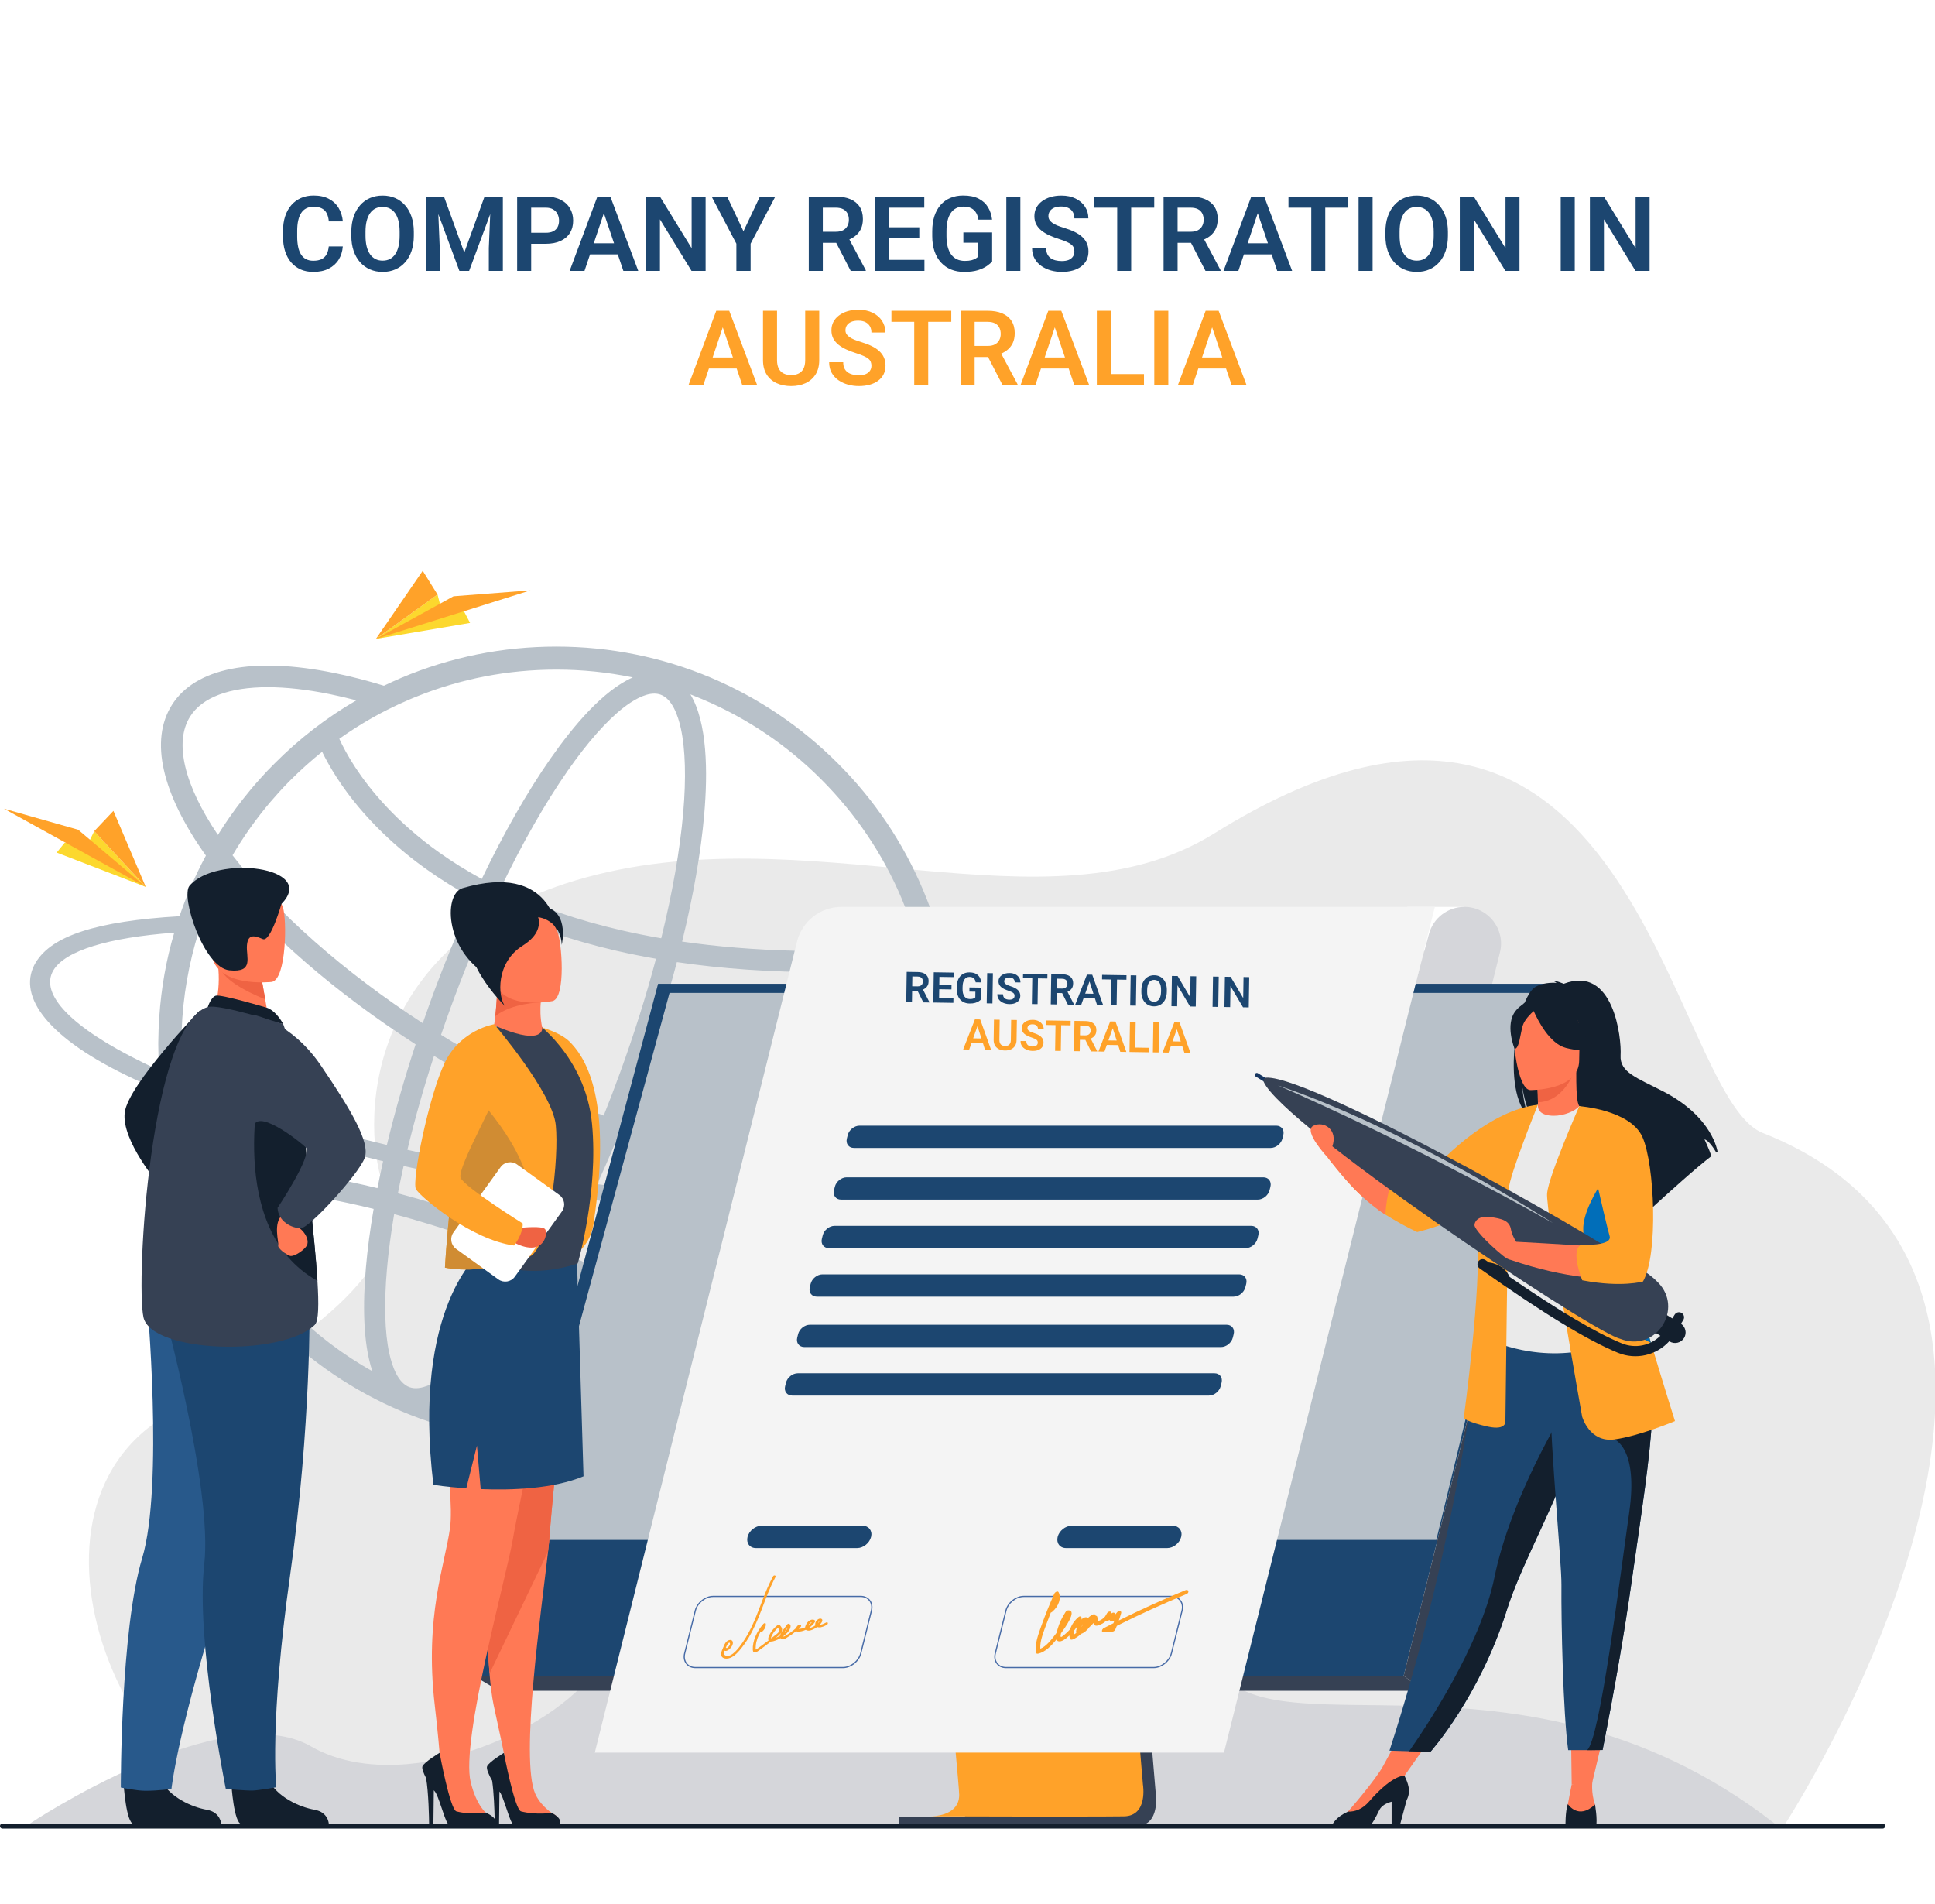 <svg width="1000" height="984" viewBox="0 0 1000 984" fill="none" xmlns="http://www.w3.org/2000/svg">
<rect x="0" y="0" width="1000" height="984" fill="#808080" stroke="none"/>
<g clip-path="url(#clip0_324_1063)">
<rect width="1000" height="984" fill="white"/>
<path d="M922.227 943.166C922.227 943.166 1105.24 662.312 910.942 585.496C862.003 566.147 844.928 295.268 627.543 430.707C541.089 484.571 416.61 419.39 297.4 455.015C187.921 487.738 185.402 582.118 199.245 616.097C214.37 653.222 154.054 697.606 92.284 728.095C-4.615 775.91 66.635 943.966 158.179 944.766C249.717 945.572 922.227 943.166 922.227 943.166Z" fill="#EAEAEA"/>
<path d="M515.23 581.265L499.305 580.902C504.422 587.532 505.572 593.64 502.386 598.81C499.199 604.085 491.577 608.415 480.2 611.707C488.814 588.788 493.151 564.62 493.151 539.816C493.151 512.045 487.723 485.1 476.968 459.781C466.629 435.295 451.801 413.262 432.908 394.415C414.008 375.515 392.027 360.687 367.542 350.302C342.17 339.599 315.231 334.172 287.506 334.172C259.735 334.172 232.79 339.599 207.418 350.302C204.39 351.604 201.363 352.966 198.441 354.374C198.434 354.381 198.421 354.381 198.414 354.387C189.569 351.69 180.956 349.476 172.646 347.79C130.688 339.275 100.914 345.159 88.816 364.363C77.307 382.621 83.574 410.115 106.414 442.17C106.414 442.177 106.407 442.183 106.407 442.183C103.327 447.875 100.557 453.719 97.998 459.774C96.068 464.316 94.343 468.858 92.776 473.505C49.859 476.063 26.887 483.613 18.538 497.297C8.827 513.222 22.088 534.587 64.535 555.371C70.379 558.24 76.646 561.063 83.224 563.879C85.418 583.143 90.376 601.884 97.998 619.845C108.337 644.331 123.165 666.364 142.058 685.258C160.958 704.105 182.939 718.932 207.425 729.318C232.796 740.02 259.735 745.448 287.513 745.448C315.238 745.448 342.176 740.02 367.548 729.318C392.034 718.926 414.014 704.105 432.914 685.258C451.292 666.88 465.855 645.475 476.141 621.775C497.077 617.445 510.861 610.656 516.341 601.672C520.135 595.465 519.666 588.577 515.23 581.265ZM466.1 614.94C452.158 617.445 434.779 618.906 414.464 619.118C382.951 619.501 346.758 617.016 308.621 611.985C311.827 604.997 314.974 597.818 318.047 590.474C329.881 594.434 341.37 597.567 352.324 599.795C364.871 602.34 376.327 603.603 386.547 603.603C410.511 603.603 427.672 596.688 436.154 583.229C437.548 581.014 438.685 578.661 439.565 576.175H427.348C427.143 576.545 426.932 576.915 426.707 577.272C420.407 587.268 406.333 592.431 386.574 592.431C377.12 592.431 366.365 591.254 354.538 588.848C344.232 586.759 333.424 583.824 322.278 580.122C325.22 572.764 328.076 565.261 330.839 557.652C338.283 537.126 344.655 516.772 349.812 497.23C373.313 500.694 398.532 502.433 425.332 502.433C442.017 502.433 459.317 501.759 477.193 500.41C479.843 513.275 481.185 526.443 481.185 539.81C481.192 565.862 476.128 591.135 466.1 614.94ZM211.629 716.89C205.686 714.734 202.672 706.207 201.191 699.437C198.844 688.735 198.421 673.696 199.968 655.959C200.748 646.988 202.004 637.449 203.69 627.467C228.037 633.959 252.152 642.308 275.634 652.363C270.345 661.479 264.997 669.941 259.649 677.602C249.462 692.205 239.5 703.477 230.833 710.186C225.346 714.43 217.565 719.045 211.629 716.89ZM281.001 642.81C256.423 632.22 231.157 623.468 205.633 616.712C206.532 612.078 207.517 607.371 208.588 602.585C215.688 604.198 222.88 605.758 230.172 607.265C251.498 611.628 272.771 615.33 293.595 618.325C289.476 626.859 285.265 635.036 281.001 642.81ZM234.879 599.537C226.642 597.838 218.517 596.073 210.538 594.229C214.293 578.594 218.907 562.299 224.295 545.693C252.304 562.907 280.783 576.915 307.755 586.851C304.37 594.929 300.899 602.803 297.35 610.425C276.863 607.496 255.901 603.847 234.879 599.537ZM166.472 388.525C168.257 392.18 170.722 396.709 174.041 401.845C188.201 423.727 206.896 439.586 220.091 449.039C227.667 454.466 235.751 459.497 244.319 464.124C236.498 481.167 229.048 499.359 222.2 518.246C220.924 521.769 219.681 525.28 218.464 528.79C177.551 502.155 142.911 471.594 120.184 442.025C120.184 442.018 120.177 442.018 120.177 442.012C125.869 432.307 132.387 423.125 139.692 414.511C142.72 410.961 145.853 407.517 149.138 404.172C149.608 403.703 150.024 403.286 150.494 402.817C155.59 397.74 160.919 392.974 166.472 388.525ZM341.423 359.015C347.366 361.17 350.38 369.698 351.861 376.467C354.208 387.17 354.631 402.209 353.084 419.945C351.398 439.361 347.505 461.421 341.72 484.902C334.733 483.698 327.904 482.337 321.26 480.81C298.295 475.528 277.352 468.302 258.657 459.226C269.816 435.956 281.616 415.205 293.41 398.295C303.597 383.692 313.559 372.421 322.225 365.711C326.747 362.208 332.829 358.459 338.151 358.459C339.281 358.466 340.378 358.631 341.423 359.015ZM318.074 491.261C324.876 492.841 331.87 494.242 339.017 495.492C333.992 514.392 327.811 534.072 320.599 553.943C317.823 561.605 314.947 569.141 311.986 576.532C284.908 566.59 256.172 552.377 227.924 534.812C229.385 530.542 230.893 526.264 232.446 521.968C239.143 503.504 246.408 485.735 254.03 469.095C273.234 478.397 294.646 485.82 318.074 491.261ZM424.439 402.824C442.242 420.626 456.237 441.351 465.994 464.428C469.478 472.672 472.367 481.1 474.654 489.674C430.006 492.94 389.086 491.916 352.516 486.62C358.32 462.908 362.227 440.597 363.939 420.897C365.829 399.135 365.598 373.366 356.779 358.863C358.822 359.649 360.858 360.469 362.888 361.328C385.965 371.079 406.69 385.021 424.439 402.824ZM287.5 346.071C300.919 346.071 314.114 347.42 327.018 350.104C311.8 356.727 296.265 375.165 284.472 392.068C272.401 409.368 260.35 430.549 248.966 454.248C241.284 450.077 234.019 445.568 227.197 440.729C204.562 424.665 190.997 407.848 183.606 396.57C179.68 390.581 177.035 385.477 175.35 381.815C183.296 376.163 191.652 371.112 200.384 366.71H200.391C203.947 364.911 207.577 363.232 211.259 361.659C211.523 361.547 211.788 361.428 212.059 361.315C212.118 361.289 212.184 361.262 212.244 361.236C213.031 360.905 213.817 360.581 214.604 360.264C214.815 360.178 215.034 360.092 215.238 360.013C238.164 350.771 262.491 346.071 287.5 346.071ZM98.256 370.312C104.556 360.317 118.63 355.154 138.39 355.154C147.843 355.154 158.598 356.331 170.425 358.737C174.913 359.643 179.501 360.714 184.162 361.943C184.168 361.943 184.168 361.943 184.175 361.943C168.832 370.815 154.738 381.676 142.058 394.408C139.394 397.019 136.836 399.736 134.331 402.553C131.197 405.997 128.222 409.6 125.353 413.255C120.759 419.106 116.528 425.214 112.615 431.474C112.615 431.481 112.608 431.487 112.608 431.487C95.136 405.574 89.887 383.587 98.256 370.312ZM108.952 464.428C110.678 460.462 112.449 456.542 114.38 452.734L114.386 452.728C138.317 482.634 173.585 513.208 214.789 539.724C208.945 557.506 203.961 574.985 199.935 591.736C169.955 584.485 142.171 576.274 117.824 567.489C112.707 565.664 107.749 563.78 102.996 561.903C100.18 560.805 97.41 559.655 94.693 558.511C94.277 554.333 93.959 550.103 93.86 545.878C93.807 543.842 93.754 541.859 93.754 539.823C93.754 537.476 93.807 535.07 93.86 532.723C94.541 515.132 97.516 497.951 102.738 481.352C103.624 478.536 104.563 475.766 105.607 472.996C106.652 470.114 107.749 467.245 108.952 464.428ZM74.028 549.21C37.015 531.143 20.098 513.711 27.668 501.336C33.776 491.314 56.014 484.525 90.052 482.019C85.874 496.113 83.316 510.683 82.325 525.458C82.014 529.841 81.855 534.23 81.802 538.666V539.816C81.802 544.252 81.961 548.694 82.219 553.077C79.403 551.821 76.686 550.519 74.028 549.21ZM102.11 571.402C107.121 573.28 112.238 575.164 117.513 576.988C141.754 585.39 168.924 593.191 197.991 600.119C196.934 604.826 195.962 609.466 195.069 614.034C192.696 613.459 190.316 612.897 187.936 612.355C147.757 603.206 117.599 601.348 103.624 601.031C100.16 590.599 97.615 579.936 96.002 569.049C98.038 569.835 100.074 570.615 102.11 571.402ZM108.952 615.204C108.509 614.153 108.08 613.096 107.657 612.038C124.653 612.732 152.907 615.528 185.927 623.071C188.32 623.62 190.706 624.188 193.093 624.77C191.275 635.367 189.933 645.494 189.107 655.014C187.54 673.048 187.427 693.838 192.458 708.686C177.148 700.065 163.107 689.409 150.507 676.809C132.704 659 118.716 638.276 108.952 615.204ZM362.888 718.311C338.977 728.438 313.658 733.555 287.5 733.555C267.35 733.555 247.664 730.514 228.757 724.492C243.089 716.982 257.487 699.728 268.573 683.836C274.292 675.639 280.01 666.563 285.649 656.772C318.18 671.507 349.461 689.601 378.846 710.689C373.67 713.459 368.341 716.004 362.888 718.311ZM424.439 676.809C413.73 687.545 401.943 696.879 389.205 704.739C358.339 682.177 325.359 662.867 290.997 647.24C295.723 638.586 300.377 629.444 304.919 619.898C336.366 624.063 366.603 626.568 394.209 627.216C401.415 627.427 408.409 627.427 415.198 627.375C432.789 627.163 448.456 626.119 461.869 624.241C452.475 643.703 439.895 661.353 424.439 676.809Z" fill="#B8C1C9"/>
<path d="M242.936 321.931L194.281 330.188L226.105 307.242L227.943 314.276L239.875 316.114L242.936 321.931Z" fill="#FCD82E"/>
<path d="M194.281 330.189L234.368 308.162L274.151 305.102L194.281 330.189Z" fill="#FFA229"/>
<path d="M226.105 307.243L194.281 330.189L218.456 295L226.105 307.243Z" fill="#FFA229"/>
<path d="M29.281 440.614L75.331 458.357L48.69 429.555L45.491 436.086L33.433 435.524L29.281 440.614Z" fill="#FCD82E"/>
<path d="M75.332 458.362L40.408 428.819L2.02 417.938L75.332 458.362Z" fill="#FFA229"/>
<path d="M48.691 429.555L75.332 458.357L58.614 419.07L48.691 429.555Z" fill="#FFA229"/>
<path d="M917.227 942.471H15.348C15.348 942.471 114.891 876.173 160.676 902.516C206.462 928.86 285.155 896.282 308.491 862.085C331.827 827.888 365.224 911.421 395.652 890.61C426.081 869.8 438.569 782.162 479.02 801.214C519.47 820.266 502.197 926.738 529.426 868.736C556.655 810.74 611.55 778.07 624.309 848.699C637.067 919.327 778.007 834.155 917.227 942.471Z" fill="#D5D6DA"/>
<path d="M756.597 468.68H727.371V491.46H756.597V468.68Z" fill="white"/>
<path d="M775.162 492.221L769.999 512.939H730.309L738.479 482.695C740.714 474.426 748.21 468.688 756.778 468.688C769.1 468.681 778.143 480.263 775.162 492.221Z" fill="#D5D6DA"/>
<path d="M574.506 655.971L597.313 927.147C597.313 927.147 599.699 943.588 587.476 943.614C567.373 943.661 487.411 943.614 487.411 943.614C487.411 943.614 502.542 940.19 502.357 932.495C502.139 923.419 475.703 653.406 475.703 653.406L574.506 655.971Z" fill="#364154"/>
<path d="M580.828 938.692C561.247 938.944 484.881 938.706 480.921 938.692C482.408 938.692 493.898 938.408 495.517 929.768C495.643 929.087 495.715 928.36 495.709 927.573C495.702 925.881 494.77 915.152 493.263 898.804C491.914 884.141 490.103 864.964 488.067 843.737C480.187 761.48 469.055 648.484 469.055 648.484L567.858 651.049L584.06 843.737L587.22 881.345L590.063 915.178L590.658 922.225C590.664 922.225 593.454 938.534 580.828 938.692Z" fill="#FFA229"/>
<path d="M814.455 508.414L758.905 731.55L751.296 762.111L725.422 866.044H244.734L340.1 508.414H814.455Z" fill="#1C4670"/>
<path d="M814.454 508.406L822.156 510.978L735.655 873.811L725.422 866.043L814.454 508.406Z" fill="#364154"/>
<path d="M735.655 873.814H257.929L244.734 866.047H725.422L735.655 873.814Z" fill="#364154"/>
<path d="M567.894 938.805H464.457V943.723H567.894V938.805Z" fill="#364154"/>
<path d="M587.873 873.648L587.225 881.343L587.198 881.628C587.198 881.628 520.008 888.066 493.261 898.802C492.587 891.451 491.793 882.963 490.914 873.648H587.873Z" fill="#364154"/>
<path d="M810.833 513.141L742.281 795.839H269.195L346.018 513.141H810.833Z" fill="#B8C1C9"/>
<path d="M263.346 795.836H269.196L268.026 800.146L262.367 799.505L263.346 795.836Z" fill="#657285"/>
<path d="M815.225 508.406V513.139H810.836L811.98 508.406H815.225Z" fill="#657285"/>
<path d="M307.391 905.771H632.543L741.519 468.688H434.844C423.989 468.688 414.523 476.078 411.899 486.616L307.391 905.771Z" fill="#F4F4F4"/>
<path d="M468.582 502.264L474.264 502.351C475.453 502.37 476.471 502.564 477.317 502.935C478.164 503.307 478.811 503.846 479.258 504.555C479.706 505.264 479.922 506.13 479.906 507.154C479.894 507.963 479.74 508.663 479.444 509.253C479.149 509.843 478.736 510.334 478.207 510.727C477.686 511.12 477.072 511.426 476.367 511.645L475.436 512.103L470.42 512.026L470.434 509.695L474.183 509.752C474.792 509.762 475.298 509.662 475.702 509.453C476.107 509.245 476.412 508.952 476.618 508.576C476.832 508.199 476.942 507.768 476.95 507.281C476.958 506.758 476.864 506.305 476.67 505.923C476.475 505.533 476.175 505.231 475.77 505.017C475.365 504.803 474.851 504.692 474.228 504.682L471.5 504.64L471.296 517.948L468.342 517.903L468.582 502.264ZM477.171 518.038L473.659 510.98L476.785 511.017L480.342 517.937L480.34 518.087L477.171 518.038ZM492.728 515.957L492.692 518.277L484.378 518.149L484.414 515.829L492.728 515.957ZM485.521 502.524L485.281 518.163L482.327 518.118L482.567 502.479L485.521 502.524ZM491.748 509.077L491.713 511.343L484.485 511.232L484.519 508.966L491.748 509.077ZM492.9 502.637L492.864 504.968L484.583 504.841L484.618 502.51L492.9 502.637ZM507.069 510.408L506.976 516.498C506.742 516.788 506.376 517.101 505.876 517.437C505.384 517.773 504.742 518.061 503.951 518.299C503.159 518.53 502.191 518.637 501.045 518.62C500.05 518.605 499.143 518.426 498.324 518.084C497.506 517.735 496.805 517.233 496.22 516.58C495.636 515.926 495.19 515.131 494.882 514.196C494.574 513.26 494.429 512.194 494.447 510.998L494.463 509.967C494.482 508.771 494.648 507.71 494.963 506.784C495.285 505.858 495.734 505.077 496.31 504.441C496.893 503.805 497.584 503.325 498.384 503.001C499.191 502.677 500.089 502.522 501.077 502.537C502.402 502.558 503.487 502.793 504.332 503.243C505.185 503.693 505.834 504.304 506.281 505.077C506.727 505.844 507 506.722 507.1 507.711L504.221 507.667C504.151 507.122 504.001 506.643 503.771 506.231C503.541 505.813 503.209 505.485 502.776 505.249C502.35 505.006 501.793 504.88 501.106 504.869C500.526 504.86 500.012 504.967 499.564 505.189C499.117 505.412 498.74 505.739 498.432 506.171C498.125 506.603 497.887 507.14 497.72 507.782C497.559 508.424 497.473 509.161 497.46 509.991L497.444 511.044C497.431 511.882 497.506 512.628 497.668 513.282C497.83 513.929 498.068 514.477 498.384 514.926C498.706 515.368 499.106 515.707 499.582 515.944C500.066 516.173 500.615 516.293 501.231 516.302C501.79 516.311 502.252 516.271 502.619 516.184C502.993 516.089 503.292 515.976 503.516 515.843C503.74 515.71 503.914 515.58 504.037 515.453L504.082 512.521L500.978 512.474L501.011 510.315L507.069 510.408ZM513.125 502.948L512.885 518.587L509.931 518.541L510.171 502.903L513.125 502.948ZM524.322 514.701C524.326 514.4 524.284 514.131 524.195 513.893C524.112 513.649 523.955 513.428 523.721 513.231C523.495 513.027 523.172 512.829 522.753 512.636C522.34 512.436 521.806 512.227 521.151 512.01C520.424 511.769 519.748 511.501 519.122 511.205C518.496 510.909 517.946 510.567 517.472 510.18C517.006 509.794 516.644 509.351 516.386 508.853C516.129 508.348 516.005 507.766 516.015 507.107C516.025 506.463 516.17 505.877 516.451 505.352C516.738 504.826 517.139 504.377 517.653 504.006C518.167 503.627 518.77 503.339 519.461 503.142C520.158 502.945 520.926 502.853 521.764 502.866C522.924 502.883 523.923 503.11 524.762 503.545C525.607 503.981 526.257 504.564 526.712 505.294C527.166 506.025 527.386 506.841 527.372 507.743L524.429 507.698C524.437 507.211 524.34 506.78 524.138 506.404C523.943 506.029 523.639 505.731 523.227 505.509C522.823 505.288 522.309 505.173 521.686 505.164C521.084 505.154 520.582 505.236 520.178 505.409C519.781 505.582 519.48 505.821 519.275 506.126C519.077 506.431 518.975 506.773 518.969 507.152C518.965 507.439 519.029 507.698 519.161 507.929C519.294 508.153 519.495 508.367 519.764 508.572C520.033 508.769 520.367 508.957 520.765 509.135C521.171 509.306 521.641 509.478 522.175 509.651C523.031 509.922 523.778 510.22 524.418 510.545C525.065 510.87 525.6 511.236 526.023 511.644C526.454 512.052 526.773 512.508 526.98 513.012C527.194 513.517 527.296 514.088 527.287 514.725C527.276 515.398 527.135 515.998 526.861 516.524C526.588 517.049 526.202 517.495 525.702 517.859C525.202 518.224 524.604 518.498 523.906 518.681C523.216 518.863 522.445 518.948 521.592 518.935C520.833 518.924 520.083 518.812 519.341 518.6C518.607 518.381 517.942 518.063 517.347 517.645C516.752 517.221 516.28 516.691 515.932 516.055C515.584 515.412 515.416 514.665 515.429 513.813L518.394 513.858C518.386 514.352 518.458 514.776 518.61 515.129C518.77 515.475 518.995 515.762 519.285 515.988C519.582 516.208 519.931 516.371 520.33 516.477C520.73 516.583 521.162 516.64 521.628 516.647C522.229 516.657 522.724 516.582 523.114 516.423C523.51 516.257 523.807 516.025 524.005 515.728C524.21 515.43 524.316 515.088 524.322 514.701ZM536.454 503.306L536.214 518.945L533.271 518.9L533.511 503.261L536.454 503.306ZM541.309 503.38L541.273 505.711L528.674 505.518L528.71 503.187L541.309 503.38ZM543.275 503.411L548.957 503.498C550.145 503.516 551.163 503.711 552.01 504.082C552.856 504.453 553.503 504.993 553.951 505.702C554.398 506.411 554.614 507.277 554.598 508.301C554.586 509.11 554.432 509.81 554.136 510.399C553.841 510.989 553.429 511.481 552.9 511.874C552.378 512.267 551.765 512.573 551.059 512.791L550.128 513.249L545.112 513.172L545.127 510.841L548.875 510.899C549.484 510.908 549.99 510.809 550.395 510.6C550.799 510.391 551.104 510.099 551.311 509.722C551.524 509.346 551.635 508.914 551.642 508.427C551.65 507.905 551.557 507.452 551.362 507.069C551.167 506.68 550.868 506.378 550.463 506.164C550.058 505.95 549.544 505.838 548.921 505.829L546.193 505.787L545.988 519.095L543.035 519.049L543.275 503.411ZM551.864 519.185L548.351 512.126L551.477 512.164L555.035 519.083L555.032 519.234L551.864 519.185ZM563.442 506.095L558.781 519.291L555.655 519.243L561.738 503.694L563.736 503.725L563.442 506.095ZM566.965 519.417L562.69 506.083L562.458 503.705L564.466 503.736L570.102 519.465L566.965 519.417ZM566.85 513.603L566.815 515.934L558.426 515.805L558.462 513.474L566.85 513.603ZM577.313 503.933L577.073 519.572L574.13 519.527L574.37 503.888L577.313 503.933ZM582.168 504.008L582.132 506.338L569.533 506.145L569.568 503.814L582.168 504.008ZM587.28 504.086L587.04 519.725L584.086 519.68L584.326 504.041L587.28 504.086ZM603.02 511.751L603.008 512.557C602.989 513.739 602.816 514.799 602.486 515.74C602.156 516.673 601.697 517.465 601.107 518.114C600.516 518.764 599.818 519.259 599.01 519.597C598.203 519.936 597.309 520.097 596.328 520.082C595.361 520.068 594.476 519.878 593.672 519.515C592.875 519.152 592.189 518.636 591.612 517.969C591.035 517.301 590.592 516.496 590.284 515.553C589.977 514.602 589.832 513.537 589.85 512.355L589.862 511.549C589.88 510.361 590.058 509.3 590.395 508.367C590.731 507.434 591.195 506.642 591.785 505.992C592.375 505.335 593.074 504.838 593.881 504.499C594.696 504.161 595.586 503.999 596.553 504.014C597.534 504.029 598.423 504.218 599.219 504.581C600.016 504.944 600.699 505.463 601.269 506.138C601.846 506.806 602.285 507.611 602.586 508.554C602.893 509.497 603.038 510.563 603.02 511.751ZM600.022 512.511L600.034 511.684C600.047 510.832 599.98 510.083 599.832 509.436C599.685 508.782 599.461 508.23 599.159 507.782C598.858 507.333 598.484 506.994 598.036 506.765C597.589 506.529 597.082 506.407 596.516 506.398C595.943 506.389 595.433 506.496 594.986 506.718C594.546 506.934 594.168 507.261 593.853 507.7C593.539 508.139 593.294 508.684 593.119 509.333C592.952 509.975 592.862 510.722 592.849 511.574L592.836 512.401C592.823 513.246 592.89 513.995 593.038 514.649C593.192 515.304 593.42 515.859 593.721 516.314C594.029 516.763 594.404 517.106 594.844 517.341C595.285 517.577 595.791 517.7 596.364 517.709C596.937 517.717 597.447 517.611 597.895 517.388C598.342 517.166 598.72 516.835 599.027 516.396C599.342 515.949 599.583 515.402 599.751 514.752C599.918 514.103 600.009 513.356 600.022 512.511ZM618.203 504.561L617.963 520.2L614.999 520.154L608.517 509.204L608.35 520.052L605.396 520.007L605.636 504.368L608.59 504.413L615.094 515.375L615.26 504.516L618.203 504.561ZM629.836 504.739L629.596 520.378L626.642 520.333L626.882 504.694L629.836 504.739ZM645.593 504.981L645.353 520.62L642.388 520.575L635.906 509.624L635.739 520.472L632.786 520.427L633.026 504.788L635.98 504.834L642.483 515.795L642.65 504.936L645.593 504.981Z" fill="#1C4670"/>
<path d="M505.545 529.209L500.884 542.405L497.758 542.357L503.842 526.808L505.839 526.839L505.545 529.209ZM509.069 542.531L504.793 529.197L504.561 526.819L506.57 526.85L512.205 542.579L509.069 542.531ZM508.954 536.717L508.918 539.048L500.529 538.919L500.565 536.588L508.954 536.717ZM522.563 527.096L525.517 527.141L525.357 537.527C525.339 538.723 525.066 539.725 524.538 540.534C524.01 541.335 523.299 541.936 522.404 542.338C521.51 542.733 520.497 542.921 519.366 542.904C518.22 542.886 517.203 542.667 516.314 542.245C515.425 541.816 514.733 541.193 514.237 540.376C513.741 539.551 513.502 538.542 513.521 537.346L513.68 526.959L516.634 527.005L516.475 537.391C516.463 538.121 516.576 538.721 516.812 539.19C517.049 539.652 517.387 539.998 517.828 540.227C518.268 540.455 518.793 540.574 519.401 540.584C520.017 540.593 520.545 540.49 520.986 540.275C521.433 540.06 521.778 539.725 522.022 539.27C522.265 538.809 522.392 538.212 522.404 537.482L522.563 527.096ZM536.327 538.888C536.332 538.588 536.289 538.318 536.2 538.081C536.118 537.836 535.96 537.615 535.726 537.418C535.5 537.214 535.178 537.016 534.758 536.823C534.346 536.623 533.812 536.414 533.156 536.197C532.429 535.956 531.753 535.688 531.127 535.392C530.501 535.096 529.952 534.754 529.478 534.368C529.011 533.981 528.649 533.538 528.391 533.04C528.134 532.535 528.011 531.953 528.021 531.294C528.031 530.65 528.176 530.065 528.456 529.539C528.743 529.013 529.144 528.565 529.658 528.193C530.173 527.814 530.775 527.526 531.466 527.329C532.163 527.132 532.931 527.04 533.769 527.053C534.929 527.071 535.928 527.297 536.767 527.733C537.612 528.168 538.262 528.751 538.717 529.481C539.171 530.212 539.391 531.028 539.377 531.93L536.434 531.885C536.442 531.398 536.345 530.967 536.143 530.592C535.948 530.216 535.645 529.918 535.233 529.697C534.828 529.475 534.314 529.36 533.691 529.351C533.089 529.341 532.587 529.423 532.183 529.596C531.786 529.769 531.485 530.008 531.28 530.313C531.082 530.618 530.98 530.96 530.974 531.339C530.97 531.626 531.034 531.885 531.167 532.116C531.299 532.34 531.5 532.554 531.769 532.759C532.038 532.957 532.372 533.144 532.77 533.322C533.176 533.493 533.646 533.665 534.181 533.838C535.036 534.109 535.783 534.407 536.423 534.732C537.07 535.057 537.605 535.423 538.028 535.831C538.459 536.239 538.778 536.695 538.985 537.199C539.199 537.704 539.302 538.275 539.292 538.912C539.281 539.585 539.14 540.185 538.867 540.711C538.594 541.237 538.207 541.682 537.707 542.047C537.208 542.411 536.609 542.685 535.911 542.868C535.221 543.051 534.45 543.135 533.598 543.122C532.839 543.111 532.088 542.999 531.347 542.787C530.612 542.568 529.947 542.25 529.352 541.832C528.757 541.408 528.285 540.878 527.937 540.242C527.589 539.599 527.421 538.852 527.434 538L530.399 538.045C530.391 538.539 530.463 538.963 530.616 539.316C530.775 539.663 531 539.949 531.29 540.175C531.587 540.395 531.936 540.558 532.335 540.664C532.735 540.771 533.167 540.827 533.633 540.834C534.234 540.844 534.73 540.769 535.119 540.61C535.515 540.444 535.812 540.213 536.01 539.915C536.216 539.617 536.321 539.275 536.327 538.888ZM548.459 527.493L548.219 543.132L545.276 543.087L545.516 527.448L548.459 527.493ZM553.314 527.568L553.278 529.898L540.679 529.705L540.715 527.374L553.314 527.568ZM555.28 527.598L560.962 527.685C562.15 527.703 563.168 527.898 564.015 528.269C564.861 528.64 565.508 529.18 565.956 529.889C566.403 530.598 566.619 531.464 566.604 532.488C566.591 533.297 566.437 533.997 566.142 534.587C565.846 535.177 565.434 535.668 564.905 536.061C564.383 536.454 563.77 536.76 563.065 536.978L562.134 537.437L557.118 537.36L557.132 535.028L560.88 535.086C561.489 535.095 561.996 534.996 562.4 534.787C562.804 534.578 563.109 534.286 563.316 533.909C563.529 533.533 563.64 533.101 563.647 532.614C563.655 532.092 563.562 531.639 563.367 531.257C563.173 530.867 562.873 530.565 562.468 530.351C562.063 530.137 561.549 530.025 560.926 530.016L558.198 529.974L557.994 543.282L555.04 543.237L555.28 527.598ZM563.869 543.372L560.357 536.313L563.482 536.351L567.04 543.27L567.037 543.421L563.869 543.372ZM575.447 530.282L570.786 543.478L567.66 543.43L573.743 527.881L575.741 527.912L575.447 530.282ZM578.971 543.604L574.695 530.27L574.463 527.892L576.472 527.923L582.107 543.652L578.971 543.604ZM578.856 537.79L578.82 540.121L570.431 539.992L570.467 537.661L578.856 537.79ZM593.678 541.509L593.643 543.829L585.78 543.708L585.816 541.388L593.678 541.509ZM586.912 528.083L586.672 543.722L583.718 543.677L583.958 528.038L586.912 528.083ZM599.006 528.269L598.766 543.908L595.812 543.862L596.052 528.224L599.006 528.269ZM608.572 530.79L603.911 543.987L600.785 543.939L606.868 528.39L608.866 528.42L608.572 530.79ZM612.096 544.112L607.82 530.779L607.588 528.401L609.597 528.432L615.232 544.16L612.096 544.112ZM611.981 538.298L611.945 540.629L603.556 540.5L603.592 538.17L611.981 538.298Z" fill="#FFA229"/>
<path d="M422.137 670.124H637.532C640.203 670.124 642.933 667.942 643.594 665.272L644.05 663.454C644.718 660.783 643.078 658.602 640.407 658.602H425.012C422.342 658.602 419.611 660.783 418.95 663.454L418.494 665.272C417.833 667.942 419.473 670.124 422.137 670.124Z" fill="#1C4670"/>
<path d="M441.299 593.272H656.695C659.365 593.272 662.095 591.091 662.757 588.42L663.213 586.602C663.88 583.932 662.241 581.75 659.57 581.75H444.175C441.504 581.75 438.774 583.932 438.113 586.602L437.657 588.42C436.989 591.084 438.629 593.272 441.299 593.272Z" fill="#1C4670"/>
<path d="M434.643 619.968H650.038C652.709 619.968 655.439 617.786 656.1 615.115L656.556 613.298C657.224 610.627 655.585 608.445 652.914 608.445H437.519C434.848 608.445 432.118 610.627 431.457 613.298L431.001 615.115C430.333 617.786 431.972 619.968 434.643 619.968Z" fill="#1C4670"/>
<path d="M428.389 645.046H643.784C646.455 645.046 649.185 642.864 649.846 640.194L650.302 638.376C650.97 635.705 649.331 633.523 646.66 633.523H431.265C428.594 633.523 425.864 635.705 425.203 638.376L424.747 640.194C424.079 642.864 425.718 645.046 428.389 645.046Z" fill="#1C4670"/>
<path d="M409.397 721.241H624.792C627.463 721.241 630.193 719.06 630.854 716.389L631.31 714.571C631.978 711.9 630.339 709.719 627.668 709.719H412.266C409.595 709.719 406.865 711.9 406.204 714.571L405.748 716.389C405.087 719.06 406.726 721.241 409.397 721.241Z" fill="#1C4670"/>
<path d="M415.651 696.163H631.046C633.717 696.163 636.447 693.982 637.108 691.311L637.564 689.493C638.232 686.822 636.593 684.641 633.922 684.641H418.52C415.849 684.641 413.119 686.822 412.458 689.493L412.002 691.311C411.341 693.982 412.98 696.163 415.651 696.163Z" fill="#1C4670"/>
<path d="M390.653 800.052H442.97C446.143 800.052 449.382 797.461 450.169 794.288C450.962 791.121 449.012 788.523 445.839 788.523H393.522C390.349 788.523 387.11 791.115 386.323 794.288C385.537 797.461 387.48 800.052 390.653 800.052Z" fill="#1C4670"/>
<path d="M550.915 800.052H603.231C606.404 800.052 609.644 797.461 610.43 794.288C611.224 791.121 609.273 788.523 606.1 788.523H553.784C550.61 788.523 547.371 791.115 546.585 794.288C545.798 797.461 547.748 800.052 550.915 800.052Z" fill="#1C4670"/>
<path d="M435.651 862.11H359.364C357.354 862.11 355.635 861.33 354.525 859.909C353.368 858.434 353.024 856.464 353.546 854.375L359.046 832.316C360.091 828.131 364.341 824.727 368.533 824.727H444.826C446.836 824.727 448.555 825.507 449.665 826.928C450.822 828.402 451.166 830.372 450.644 832.461L445.144 854.521C444.093 858.705 439.842 862.11 435.651 862.11ZM368.526 825.341C364.606 825.341 360.613 828.534 359.635 832.461L354.135 854.521C353.659 856.425 353.969 858.203 355.007 859.532C355.999 860.801 357.546 861.495 359.364 861.495H435.657C439.577 861.495 443.57 858.302 444.549 854.375L450.049 832.316C450.525 830.412 450.214 828.633 449.176 827.305C448.184 826.035 446.638 825.341 444.82 825.341H368.526Z" fill="#476BA7"/>
<path d="M596.189 862.11H519.895C517.885 862.11 516.166 861.33 515.056 859.909C513.899 858.434 513.555 856.464 514.078 854.375L519.578 832.316C520.622 828.131 524.873 824.727 529.064 824.727H605.358C607.367 824.727 609.086 825.507 610.197 826.928C611.353 828.402 611.697 830.372 611.175 832.461L605.675 854.521C604.63 858.705 600.373 862.11 596.189 862.11ZM529.064 825.341C525.144 825.341 521.151 828.534 520.173 832.461L514.672 854.521C514.196 856.425 514.507 858.203 515.545 859.532C516.537 860.794 518.084 861.495 519.902 861.495H596.195C600.115 861.495 604.108 858.302 605.087 854.375L610.587 832.316C611.063 830.412 610.752 828.633 609.714 827.305C608.722 826.035 607.182 825.341 605.364 825.341H529.064Z" fill="#476BA7"/>
<path d="M612.71 821.796C601.121 826.582 589.605 831.824 578.202 837.489C578.651 836.213 579.061 834.931 579.418 833.648C579.709 832.617 578.321 831.936 577.462 833.067C577.078 833.569 576.681 834.045 576.252 834.501C576.543 833.582 575.452 833.067 574.52 833.741C574.46 833.787 574.401 833.834 574.341 833.88C574.791 832.644 572.867 832.459 572.153 833.655L571.082 835.447C570.177 836.531 568.921 837.35 567.631 837.754C567.36 837.165 567.189 836.531 567.122 835.83C567.076 835.301 566.693 835.017 566.23 835.017C566.21 834.389 565.642 834.019 564.802 834.389C563.784 834.838 562.892 835.526 562.178 836.326C561.609 835.261 559.771 836.022 558.786 837.046C558.813 836.987 558.839 836.934 558.872 836.874C559.335 835.883 558.476 834.752 557.312 835.751C555.243 837.529 553.749 839.77 553.048 842.004C552.367 842.758 551.64 843.485 550.867 844.153C550.49 844.477 548.718 846.116 548.315 845.977C547.932 845.845 548.137 844.827 548.308 844.107C548.375 844.021 548.434 843.928 548.5 843.842C549.968 841.799 557.061 832.161 552.063 832.247C551.534 832.254 550.992 832.604 550.675 833.093C548.851 835.903 547.442 838.864 546.583 841.813C546.418 842.381 546.193 843.108 546.008 843.875C545.863 844.073 545.717 844.265 545.572 844.457C543.588 847.055 540.845 850.81 537.632 852.092C537.335 848.02 539.391 843.201 540.944 838.924C541.612 837.079 542.313 835.242 543.04 833.397C543.251 833.358 543.489 833.245 543.734 833.04C547.205 830.118 548.626 825.782 547.052 822.866C546.596 822.027 545.215 822.794 544.818 823.68C542.425 829.041 540.25 834.435 538.313 839.829C536.594 844.616 534.644 849.679 535.365 854.095C535.438 854.565 535.986 854.736 536.495 854.624C540.158 853.824 543.357 850.565 545.929 847.313C546.114 847.736 546.431 848.046 546.933 848.199C548.639 848.708 550.973 846.81 552.645 845.224C552.678 845.779 552.777 846.321 552.943 846.837C553.121 847.399 553.703 847.524 554.384 847.253C555.97 846.619 557.451 845.601 558.7 844.371C560.36 843.862 561.807 842.493 563.017 840.907C563.784 840.239 564.491 839.532 565.146 838.785C565.291 839.195 565.476 839.572 565.741 839.869C566.362 840.583 567.936 839.935 568.94 839.479C569.906 839.036 570.791 838.448 571.578 837.747C572.193 837.701 572.808 837.529 573.396 837.251C573.508 837.423 573.647 837.582 573.826 837.701C574.454 838.117 575.187 837.952 575.921 837.502C575.756 837.965 575.591 838.435 575.412 838.897C573.746 839.737 572.087 840.583 570.428 841.442C569.33 842.004 569.079 843.683 570.302 843.591C571.823 843.472 573.35 843.36 574.87 843.241C575.564 843.188 576.106 842.751 576.404 842.09C576.675 841.482 576.926 840.874 577.177 840.259C589.09 834.29 601.128 828.79 613.245 823.779C614.765 823.144 614.256 821.161 612.71 821.796ZM559.613 839.327C559.514 839.644 559.388 839.968 559.236 840.279C559.13 840.497 559.018 840.709 558.899 840.914C559.077 840.385 559.309 839.849 559.613 839.327ZM556.261 842.183C556.136 842.824 555.983 843.459 556.221 843.921C555.858 844.199 555.474 844.45 555.078 844.675C555.005 843.994 555.045 843.274 555.21 842.54C555.739 841.918 556.235 841.271 556.697 840.616C556.506 841.165 556.36 841.694 556.261 842.183Z" fill="#FFA229"/>
<path d="M399.48 814.7C395.381 822.322 393.074 830.149 389.742 837.864C388.116 841.625 386.205 845.38 383.72 848.93C381.988 851.402 378.22 856.777 375.02 855.613C374.227 855.322 374.002 854.642 374.26 853.709C374.319 853.504 374.386 853.293 374.458 853.081C374.861 853.326 375.49 853.227 376.118 852.89C377.149 852.334 378.021 851.244 378.478 850.265C378.96 849.227 378.881 848.15 378.041 847.687C377.307 847.284 376.21 847.641 375.437 848.421C374.577 849.28 374.194 850.378 373.771 851.369C373.255 852.586 372.568 853.901 372.647 855.078C372.766 856.836 374.663 857.464 376.521 857.054C378.775 856.559 380.778 854.589 382.298 852.797C384.09 850.682 385.663 848.427 387.032 846.127C389.815 841.447 391.785 836.581 393.636 831.762C395.778 826.183 397.781 820.57 400.736 815.083C401.212 814.184 399.962 813.801 399.48 814.7ZM377.268 849.32C377.407 849.862 376.884 850.563 376.461 851.065C376.309 851.244 376.17 851.402 375.972 851.541C375.86 851.627 375.747 851.693 375.628 851.746C375.582 851.753 375.542 851.759 375.523 851.772C375.437 851.607 375.271 851.534 375.093 851.528C375.271 851.125 375.463 850.728 375.642 850.345C375.906 849.783 376.977 848.189 377.268 849.32Z" fill="#FFA229"/>
<path d="M426.955 838.52C426.115 838.963 425.223 839.459 424.35 839.604C424.138 839.638 423.907 839.651 423.682 839.624C424.297 839.01 424.872 838.282 424.971 837.601C425.123 836.497 423.907 836.24 422.876 836.808C421.957 837.317 421.362 838.342 421.296 839.195C421.276 839.492 421.322 839.75 421.421 839.981C420.529 840.623 419.002 841.502 418.057 841.33C419.253 840.504 420.324 839.459 421.15 838.269C421.309 838.044 421.316 837.734 421.197 837.575C420.675 836.894 419.623 836.848 418.592 837.377C417.482 837.945 416.787 839.049 416.358 840.067C416.212 840.411 416.113 840.742 416.073 841.052C414.976 841.555 413.832 841.819 412.768 841.799C412.768 841.793 412.768 841.786 412.768 841.779C413.112 841.455 413.456 841.132 413.793 840.801C414.295 840.299 413.998 839.79 413.528 839.73C412.484 839.591 411.704 840.484 411.406 841.396C409.787 842.837 408.022 844.126 406.164 845.19C405.701 845.455 405.073 845.997 404.763 845.653C405.523 845.091 406.237 844.457 406.891 843.776C408.154 842.447 409.397 840.074 407.909 839.254C407.645 839.109 407.136 839.128 406.852 839.512C406.197 840.385 405.543 841.251 404.888 842.123C404.32 842.883 403.725 843.637 403.374 844.47C403.262 844.734 403.189 845.012 403.163 845.29C402.489 845.706 401.794 846.07 401.087 846.361C401.028 846.387 400.968 846.407 400.909 846.433C401.292 846.123 401.682 845.818 402.065 845.501C403.15 844.622 404.135 843.584 404.187 842.354C404.24 841.204 403.507 840.404 402.819 839.723C402.634 839.538 402.191 839.631 401.92 839.836C399.824 841.429 398.112 843.571 397.26 845.819C396.988 846.532 396.883 847.279 397.193 847.775C395.329 849.197 393.439 850.591 391.528 851.947C391.323 852.092 390.834 852.542 390.636 852.469C390.451 852.409 390.53 851.973 390.53 851.775C390.53 851.252 390.556 850.717 390.622 850.175C390.755 848.998 391.059 847.795 391.495 846.592C391.878 845.541 392.361 844.503 392.949 843.498C393.174 843.597 393.472 843.577 393.749 843.353C395.184 842.183 395.898 840.649 395.759 839.214C395.713 838.712 394.906 838.785 394.529 839.214C390.973 843.254 388.857 848.258 389.042 852.608C389.082 853.566 389.518 854.373 390.808 853.837C391.396 853.593 391.945 853.143 392.473 852.766C393.174 852.27 393.868 851.768 394.556 851.259C395.858 850.307 397.154 849.342 398.436 848.357C399.157 848.377 399.99 848.112 400.73 847.841C401.629 847.511 402.522 847.088 403.381 846.579C403.632 847.028 404.088 847.306 404.769 847.24C405.463 847.167 406.435 846.46 407.09 846.07C407.863 845.6 408.623 845.105 409.37 844.576C410.091 844.06 410.792 843.518 411.466 842.943C411.624 843.161 411.896 843.227 412.358 843.24C412.986 843.26 413.654 843.181 414.315 843.029C415.029 842.864 415.736 842.612 416.43 842.282C416.523 842.374 416.642 842.454 416.774 842.52C417.554 842.897 418.638 842.725 419.637 842.341C420.569 841.984 421.494 841.469 422.327 840.827C422.565 840.933 422.836 841.006 423.114 841.039C424.456 841.184 425.923 840.47 427.285 839.757C428.204 839.261 427.893 838.025 426.955 838.52ZM399.044 844.986C399.752 843.611 400.77 842.355 402.013 841.297C402.541 841.885 403.017 842.685 402.297 843.617C401.894 844.139 401.272 844.569 400.757 844.972C400.168 845.442 399.58 845.904 398.985 846.367C398.833 846.486 398.674 846.605 398.516 846.724C398.324 846.328 398.82 845.422 399.044 844.986ZM407.057 841.224C406.891 841.958 406.012 842.943 405.523 843.419C405.43 843.511 405.331 843.604 405.232 843.69C405.767 842.857 406.422 842.037 407.057 841.224ZM419.524 838.401C418.995 839.049 418.381 839.624 417.706 840.107C418.076 839.287 418.942 838.355 419.524 838.401ZM422.949 838.362C423.034 838.216 423.444 837.767 423.378 838.077C423.345 838.243 423.035 838.56 422.797 838.791C422.81 838.646 422.863 838.494 422.949 838.362Z" fill="#FFA229"/>
<path d="M287.967 481.149C287.967 481.149 285.462 445.465 239.128 458.977C228.61 462.045 229.979 493.789 255.443 505.88L287.967 481.149Z" fill="#131F2D"/>
<path d="M269.44 528.266C269.44 528.266 287.579 531.551 294.309 538.274C301.039 545.004 316.911 564.849 306.922 631.015C306.922 631.015 306.122 650.96 283.699 652.877C261.269 654.8 269.44 528.266 269.44 528.266Z" fill="#FFA229"/>
<path d="M227.754 692.816C230.874 714.532 251.797 770.967 251.188 790.475C250.706 805.845 250.964 841.358 252.987 864.944C253.542 871.363 254.203 876.864 255.042 880.876C256.841 889.576 259.154 899.598 260.397 905.911C263.16 920.091 261.719 928.361 263.973 935.969C266.459 944.292 294.997 942.765 286.397 937.721C283.33 935.923 278.861 932.089 276.659 927.144C268.647 909.183 279.879 831.746 283.23 801.892C283.66 798.164 283.964 795.195 284.09 793.166C285.207 774.729 297.866 651.876 297.866 651.876C267.12 634.774 224.66 671.1 227.754 692.816Z" fill="#FF7955"/>
<path d="M227.753 692.815C230.873 714.531 251.796 770.966 251.187 790.474C250.705 805.844 250.963 841.357 252.985 864.943L283.223 801.884C283.652 798.156 283.956 795.188 284.082 793.158C285.199 774.721 298.176 651.822 298.176 651.822C267.436 634.727 224.659 671.099 227.753 692.815Z" fill="#EF6343"/>
<path d="M294.448 655.858C294.448 655.858 268.045 777.223 265.044 795.448C262.042 813.667 238 899.467 243.242 920.972C246.336 933.657 251.723 937.406 251.723 937.406C252.992 939.733 232.109 944.347 230.424 935.449C228.282 924.151 227.832 908.292 224.692 881.4C219.291 835.106 230.007 808.762 232.599 789.413C235.197 770.063 223.879 708.564 230.159 687.549C241.153 650.774 265.632 635.695 294.448 655.858Z" fill="#FF7955"/>
<path d="M223.983 767.386C223.983 767.386 230.859 768.45 240.979 769.164L246.486 747.097L248.416 769.574C264.679 770.235 285.906 769.422 301.56 762.956L298.188 651.831C298.188 651.831 275.52 657.814 248.251 647.336C248.245 647.329 212.785 675.015 223.983 767.386Z" fill="#1C4670"/>
<path d="M255.854 942.418H231.401C229.445 939.568 226.708 928.066 224.639 925.752C224.5 925.6 224.348 925.422 224.189 925.217L223.984 942.418H221.756C221.723 939.727 221.492 926.294 220.196 918.917C218.861 916.365 217.909 913.899 218.325 912.855C219.191 910.686 227.177 905.867 227.177 905.867C227.177 905.867 232.591 935.318 235.897 936.144C243.776 938.127 250.989 936.726 250.989 936.726C250.989 936.726 254.525 938.266 255.649 940.051V940.058C256.105 940.805 256.284 941.604 255.854 942.418Z" fill="#131F2D"/>
<path d="M289.252 942.417H264.8C262.869 939.601 260.172 928.336 258.11 925.851L257.911 942.417H255.683C255.677 941.934 255.664 941.121 255.637 940.064V940.057C255.538 935.496 255.234 926.419 254.341 920.291C252.636 917.296 251.234 914.09 251.724 912.854C252.59 910.686 260.397 905.906 260.397 905.906C260.397 905.906 265.983 935.317 269.288 936.143C277.168 938.127 285.094 936.897 285.094 936.897C285.094 936.897 290.72 939.64 289.252 942.417Z" fill="#131F2D"/>
<path d="M298.593 652.943C298.593 652.943 309.342 616.187 305.958 580.801C302.573 545.414 275.595 527.32 275.595 527.32C275.595 527.32 247.804 529.66 244.227 537.435C240.651 545.209 252.649 633.653 246.329 649.082C246.329 649.089 267.153 663.46 298.593 652.943Z" fill="#364154"/>
<path d="M280.217 531.042C280.211 531.029 280.211 531.023 280.211 531.023C279.054 525.807 279.206 520.842 279.45 518.079V518.072C279.569 516.651 279.715 515.811 279.715 515.811L279.45 515.732L257.126 508.93C256.802 516.023 256.392 521.278 255.956 525.179C255.751 527.023 255.54 528.57 255.328 529.852C259.645 531.736 263.221 533.039 266.176 533.898C274.182 536.225 277.652 535.3 279.14 533.898C280.376 532.735 280.237 531.247 280.217 531.042Z" fill="#FF7955"/>
<path d="M279.446 515.724V518.071C279.446 518.071 264.566 518.236 255.945 525.171C256.382 521.271 256.798 516.015 257.122 508.922L279.446 515.724Z" fill="#EF6343"/>
<path d="M285.609 517.344C285.609 517.344 258.564 522.778 255.438 505.881C252.317 488.984 246.718 478.308 263.853 474.123C280.988 469.939 285.542 475.763 287.962 481.15C290.381 486.538 292.563 515.493 285.609 517.344Z" fill="#FF7955"/>
<path d="M277.526 468.324C275.239 468.376 273.566 468.515 272.376 468.707C266.44 466.816 255.089 465.316 246.046 476.673C233.182 492.823 260.953 519.92 260.953 519.92C257.244 514.995 256.173 497.477 270.129 488.717C278.775 483.29 279.126 477.545 278.141 473.962C278.385 474.035 278.524 474.075 278.524 474.075C278.524 474.075 289.67 475.443 290.304 488.308C290.304 488.301 295.183 467.914 277.526 468.324Z" fill="#131F2D"/>
<path d="M229.949 655.124C239.231 657.027 254.045 656.062 265.032 652.916C268.688 651.878 271.907 650.582 274.34 649.088C284.157 643.053 288.923 598.358 287.224 581.441C285.552 564.551 255.407 529.336 255.407 529.336C248.433 534.512 247.051 547.072 242.866 562.878C232.792 600.89 229.949 655.124 229.949 655.124Z" fill="#FFA229"/>
<path d="M229.949 655.119C239.231 657.023 254.045 656.058 265.032 652.911C269.065 647.18 272.284 640.179 274.009 631.631C279.007 606.974 259.301 580.214 242.86 562.867C232.792 600.885 229.949 655.119 229.949 655.119Z" fill="#D08C33"/>
<path d="M235.692 645.417L257.566 661.204C260.27 663.154 264.084 662.539 266.041 659.835L290.435 626.035C292.385 623.331 291.77 619.517 289.066 617.567L267.191 601.78C264.488 599.83 260.673 600.445 258.717 603.149L234.323 636.949C232.373 639.653 232.988 643.467 235.692 645.417Z" fill="white"/>
<path d="M269.676 634.495C269.676 634.495 280.366 633.411 281.688 635.215C283.01 637.02 281.807 643.988 275.804 644.708C269.795 645.429 262.953 640.504 262.953 640.504L269.676 634.495Z" fill="#EF6343"/>
<path d="M255.405 529.328C255.405 529.328 238.092 532.085 229.848 549.206C221.605 566.328 212.727 610.401 214.948 614.52C217.169 618.638 243.803 640.837 265.678 643.693C265.678 643.693 270.431 637.67 270.12 632.276C270.12 632.276 240.63 613.885 238.098 608.815C235.56 603.744 260.608 561.575 260.29 554.277C259.966 546.992 255.405 529.328 255.405 529.328Z" fill="#FFA229"/>
<path d="M103.598 521.883C103.598 521.883 66.247 560.443 64.456 574.98C62.664 589.516 82.225 612.264 82.225 612.264L103.598 521.883Z" fill="#131F2D"/>
<path d="M119.566 921.877C119.566 921.877 120.836 942.376 124.802 942.667C125.331 942.707 144.918 942.707 144.918 942.707L169.92 942.561C169.92 942.561 169.755 936.539 162.45 935.263C155.138 933.987 142.909 928.851 138.48 919.193C133.819 909.032 119.566 921.877 119.566 921.877Z" fill="#131F2D"/>
<path d="M63.883 921.874C63.883 921.874 65.152 942.374 69.118 942.665C69.647 942.704 89.235 942.704 89.235 942.704L114.316 942.619C114.316 942.619 114.078 936.537 106.766 935.267C99.455 933.992 87.225 928.855 82.796 919.197C78.135 909.03 63.883 921.874 63.883 921.874Z" fill="#131F2D"/>
<path d="M147.26 702.06C147.26 702.06 140.723 743.886 116.329 818.13C91.936 892.374 88.611 924.522 88.611 924.522C88.611 924.522 82.013 925.48 75.046 925.48C70.636 925.48 62.446 923.788 62.446 923.788C62.446 923.788 62.221 842.649 73.466 805.312C84.71 767.975 75.892 670.719 75.892 670.719L147.26 702.06Z" fill="#28598B"/>
<path d="M159.992 673.008C159.992 673.008 160.917 736.034 150.016 813.418C139.109 890.803 142.811 923.651 142.811 923.651C142.811 923.651 133.834 925.257 130.68 925.363C127.302 925.476 116.692 924.517 116.692 924.517C116.692 924.517 101.084 847.106 105.56 808.368C110.035 769.636 84.188 675.46 84.188 675.46L159.992 673.008Z" fill="#1C4670"/>
<path d="M109.434 525.523L121.749 534.646L139.552 530.898C139.307 529.271 138.13 522.548 137.06 516.453C136.993 516.096 136.927 515.733 136.868 515.382C135.949 510.2 135.162 505.744 135.162 505.744L118.536 497.454L112.336 494.367C112.349 494.48 112.818 500.125 112.878 500.945C114.048 515.581 109.434 525.523 109.434 525.523Z" fill="#FF7955"/>
<path d="M138.311 520.919C137.921 520.754 114.097 513.727 111.505 514.58C108.914 515.432 107.387 520.443 107.387 520.443L146.357 529.255C146.357 529.255 143.289 523.015 138.311 520.919Z" fill="#131F2D"/>
<path d="M74.145 680.783C78.184 699.207 145.402 701.395 162.728 684.67C164.698 682.766 164.797 673.894 164.05 661.936C162.596 638.574 157.929 603.425 157.744 585.47C157.658 576.797 156.461 567.932 154.875 559.874C151.497 542.706 146.347 529.24 146.347 529.24C146.347 529.24 113.519 518.623 107.371 520.435C77.788 529.128 70.106 662.359 74.145 680.783Z" fill="#364154"/>
<path d="M164.057 661.944C162.603 638.582 157.936 603.433 157.751 585.479C157.665 576.806 156.468 567.941 154.882 559.882L135.129 556.398C135.136 556.398 115.826 635.27 164.057 661.944Z" fill="#131F2D"/>
<path d="M153.361 629.378C153.361 629.378 152.013 632.598 154.842 634.759C157.672 636.921 159.503 640.418 158.855 642.976C158.207 645.535 152.006 649.706 149.858 649.032C147.709 648.357 143.333 644.993 143.802 643.637C144.272 642.289 140.861 631.798 146.103 627.759C151.339 623.719 153.361 629.378 153.361 629.378Z" fill="#FF7955"/>
<path d="M131.277 524.523C131.277 524.523 150.541 528.126 165.884 550.748C181.234 573.363 191.328 590.181 188.499 598.331C185.67 606.482 159.901 634.756 155.459 634.756C151.016 634.756 143.844 631.524 143.441 624.258C143.441 624.258 161.587 597.069 158.011 592.99C156.484 591.251 134.457 573.37 131.31 581.448C126.114 594.808 131.277 524.523 131.277 524.523Z" fill="#364154"/>
<path d="M114.132 501.204C117.781 508.192 131.393 514.234 137.065 516.455C136.999 516.098 136.933 515.734 136.873 515.384C135.954 510.201 135.167 505.746 135.167 505.746L118.542 497.456C114.86 497.396 112.625 498.328 114.132 501.204Z" fill="#EF6343"/>
<path d="M140.464 507.463C140.464 507.463 111.099 510.841 109.275 492.516C107.457 474.198 102.439 462.293 121.108 459.364C139.783 456.435 144.126 463.059 146.215 469.029C148.317 474.998 148.059 506.115 140.464 507.463Z" fill="#FF7955"/>
<path d="M145.456 467.157C145.456 467.157 139.85 487.009 135.844 485.336C131.838 483.664 128.175 482.295 127.627 488.496C127.078 494.697 131.533 502.822 118.464 501.453C105.395 500.085 93.212 463.389 97.938 457.777C111.576 441.594 164.395 447.847 145.456 467.157Z" fill="#131F2D"/>
<path d="M829.534 893.086L822.612 922.239L812.24 922.179L811.863 893.086H829.534Z" fill="#FF7955"/>
<path d="M742.325 894.334L722.632 922.244L714.957 912.388L726.81 890.5L742.325 894.334Z" fill="#FF7955"/>
<path d="M793.526 510.023C797.103 507.987 801.393 507.769 804.394 507.947C803.621 507.147 802.1 506.857 802.1 506.857C803.958 506.579 808.116 508.423 808.116 508.423C833.99 498.454 838.062 536.552 837.514 545.403C836.972 554.255 846.207 557.144 859.673 564.118C885.362 577.425 887.616 595.248 887.616 595.248C887.417 595.367 887.206 595.499 886.981 595.651C885.705 593.489 883.081 589.437 880.873 588.822C880.959 589.021 883.484 594.402 884.429 597.489C876.854 603.253 862.674 616.025 852.797 625.082C852.844 623.31 852.771 620.798 852.123 619.469L850.9 626.82C845.612 631.679 841.969 635.097 841.969 635.097C842.624 627.944 809.617 590.197 792.396 578.886C788.205 572.712 786.717 561.811 786.605 560.958C787.325 569.605 788.806 574.451 790.128 577.181C775.552 563.781 784.04 515.417 793.526 510.023Z" fill="#131F2D"/>
<path d="M793.423 579.466C793.337 579.506 801.739 583.869 808.052 582.137C813.995 580.517 817.882 572.809 817.796 572.789C815.277 572.287 814.55 568.83 814.61 553.969L813.473 554.194L794.341 557.981C794.341 557.981 794.778 564.004 794.791 569.676C794.804 574.442 794.513 578.957 793.423 579.466Z" fill="#FF7955"/>
<path d="M794.34 557.991C794.34 557.991 794.776 564.013 794.789 569.685C805.499 569.381 811.157 559.617 813.471 554.203L794.34 557.991Z" fill="#EF6343"/>
<path d="M815.446 552.109C815.446 552.109 821.058 543.244 822.4 535.662C823.359 530.248 820.602 510.191 800.446 513.08C800.446 513.08 794.589 513.655 789.089 517.377C784.713 520.332 778.393 526.718 785.46 544.223L787.297 550.139L815.446 552.109Z" fill="#131F2D"/>
<path d="M718.078 904.738L728.219 905.049L739.199 905.386C739.199 905.386 764.558 877.151 778.777 831.902C779.108 830.85 779.458 829.786 779.828 828.709C787.616 806.014 803.752 777.522 812.254 751.734C813.609 747.629 814.825 743.762 815.916 740.099C816.266 738.929 816.603 737.779 816.927 736.642C823.194 714.866 825.006 700.574 826.678 685.297L765.272 685.786C765.278 685.786 755.362 790.089 718.078 904.738Z" fill="#1C4670"/>
<path d="M773.874 650.497C774.026 679.717 769.59 692.257 769.59 692.257C769.59 692.257 795.881 705.617 827.129 695.78C827.5 695.668 853.004 689.844 853.004 689.844C852.481 688.661 847.827 668.968 847.318 667.883C840.721 653.717 835.71 647.503 834.93 643.146C833.476 635.015 833.449 626.6 834.17 618.667C836.074 597.658 841.746 580.219 841.746 580.219C833.231 578.283 825.041 574.971 816.176 571.645C814.14 574.184 808.124 576.749 802.723 576.63C796.496 576.491 794.552 573.86 794.784 570.898C788.153 574.587 782.878 578.097 782.878 578.097C777.239 587.888 765.809 597.401 764.976 612.42C764.771 616.115 773.867 649.678 773.874 650.497Z" fill="#EAEAEA"/>
<path d="M826.683 653.76C829.367 657.561 834.516 680.652 847.315 683.554C840.717 667.093 835.706 659.881 834.926 654.824C833.472 645.377 833.445 635.607 834.166 626.385C829.882 618.875 826.683 613.726 826.683 613.726C826.346 612.509 819.874 592.492 817.798 610.387C815.722 628.276 823.681 649.509 826.683 653.76Z" fill="#5F9AA8"/>
<path d="M790.763 563.359C790.763 563.359 816.095 563.775 816.109 547.996C816.128 532.216 819.407 521.646 803.238 520.713C787.068 519.781 783.915 525.797 782.632 531.059C781.343 536.328 784.172 562.843 790.763 563.359Z" fill="#FF7955"/>
<path d="M783.386 522.286C787.292 517.546 790.247 518.577 791.907 519.999C797.38 511.821 814.68 523.648 814.68 523.648C816.373 534.972 824.537 541.457 824.537 541.457C824.537 541.457 819.923 544.306 809.273 541.569C800.897 539.414 794.815 527.495 792.607 522.511C791.1 523.853 787.92 526.946 786.968 529.974C785.706 533.993 785.137 542.263 782.724 541.979C782.738 541.986 777.509 529.406 783.386 522.286Z" fill="#131F2D"/>
<path d="M822.958 920.609C822.958 920.609 822.125 926.38 824.28 932.561C824.28 932.561 825.979 940.296 818.364 940.435C810.748 940.58 808.884 939.86 809.744 935.12C810.603 930.38 812.242 922.183 812.242 922.183L822.958 920.609Z" fill="#FF7955"/>
<path d="M809.025 944.233C809.025 944.233 809.032 944.24 809.051 944.253H824.805C824.824 944.24 824.831 944.233 824.831 944.233C825.69 940.188 824.282 932.572 824.282 932.572C815.662 940.816 810.261 932.367 810.261 932.367C808.866 935.891 809.025 944.233 809.025 944.233Z" fill="#131F2D"/>
<path d="M696.608 936.262C696.608 936.262 710.649 920.317 714.959 912.391L725.398 917.739L702.062 939.653L696.602 938.932L696.608 936.262Z" fill="#FF7955"/>
<path d="M687.992 944.208H707.467C709.179 942.661 710.819 939.548 712.822 935.462C713.972 933.122 716.544 931.833 719.181 931.126V944.202H723.214L726.949 930.293C729.434 925.632 727.57 921.362 725.818 917.68C723.782 917.673 717.886 919.147 707.513 931.06C704.102 934.973 700.348 936.368 696.606 936.256C696.56 936.289 696.5 936.315 696.454 936.335C690.544 939.052 688.62 942.384 687.992 944.208Z" fill="#131F2D"/>
<path d="M688.938 589.542C688.938 589.542 705.564 598.836 711.507 601.52C713.623 602.472 717.444 604.25 721.357 606.082C723.717 607.186 726.11 608.303 728.173 609.281C731.663 610.921 735.821 610.022 738.327 607.093C747.33 596.582 770.633 573.795 794.696 570.939L794.782 570.906C794.782 570.906 794.775 570.913 794.768 570.933C794.782 570.933 794.788 570.933 794.802 570.926L794.669 571.184C793.314 574.549 780.126 607.509 779.716 614.457C779.286 621.782 777.991 734.276 777.991 734.276C777.991 734.276 778.85 739.445 768.941 737.29C759.025 735.135 756.44 732.98 756.44 732.98C756.44 732.98 765.92 663.588 763.335 639.452C762.826 634.719 763.282 629.391 764.346 623.897C749.69 632.775 732.41 636.722 732.41 636.722C732.41 636.722 725.965 633.912 715.95 627.705C711.745 625.094 706.873 620.936 702.074 616.54C696.276 611.225 686.301 598.387 686.301 598.387L688.938 589.542Z" fill="#FFA229"/>
<path d="M728.227 905.05L739.207 905.387C739.207 905.387 764.565 877.153 778.785 831.903C779.115 830.852 779.466 829.787 779.836 828.71C787.623 806.015 803.76 777.523 812.261 751.735C813.616 747.63 814.833 743.763 815.924 740.1C816.274 738.93 816.611 737.78 816.935 736.643L807.892 729.781C807.892 729.781 780.742 773.742 772.339 815.118C765.035 851.054 735.789 894.294 728.227 905.05Z" fill="#131F2D"/>
<path d="M806.939 818.962C806.787 839.078 807.798 885.339 810.423 904.484H820.147C825.522 904.484 828.206 904.404 828.206 904.404C834.777 871.107 839.457 843.56 842.861 819.821C845.651 800.339 848.137 783.641 850.047 769.263C851.971 754.792 853.306 742.681 853.782 732.441C853.855 730.828 853.914 729.262 853.941 727.741C853.974 726.214 853.981 724.727 853.967 723.279L800.91 718.109C801.578 753.357 807.032 807.267 806.939 818.962Z" fill="#1C4670"/>
<path d="M820.148 904.496C825.523 904.496 828.207 904.416 828.207 904.416C834.778 871.118 839.458 843.572 842.863 819.833C845.652 800.351 848.138 783.653 850.048 769.275C851.972 754.804 853.308 742.693 853.783 732.453L834.315 743.903C834.315 743.903 846.743 748.286 841.997 781.471C837.257 814.657 826.746 899.795 820.148 904.496Z" fill="#131F2D"/>
<path d="M817.64 732.123C817.64 732.123 821.376 745.629 834.306 743.904C847.236 742.178 865.621 734.424 865.621 734.424C865.621 734.424 860.094 716.965 853.226 694.026C844.91 666.255 834.61 630.458 829.758 607.876C828.396 601.55 827.464 596.268 827.12 592.48L816.173 571.656C816.173 571.656 800.4 607.565 799.54 616.615C798.675 625.659 817.64 732.123 817.64 732.123Z" fill="#FFA229"/>
<path d="M818.219 635.572C818.794 650.228 822.245 678.674 852.991 693.898C853.07 693.938 853.156 693.978 853.235 694.017C844.919 666.246 834.62 630.449 829.768 607.867C824.115 616.309 817.901 627.507 818.219 635.572Z" fill="#016EB9"/>
<path d="M711.506 601.519C713.621 602.471 717.442 604.249 721.356 606.08C719.267 609.795 716.649 616.545 715.948 627.704C711.744 625.092 706.303 620.749 701.656 616.194C694.199 608.876 686.293 598.385 686.293 598.385L688.937 589.547C688.937 589.54 705.57 598.841 711.506 601.519Z" fill="#FF7955"/>
<path d="M648.641 554.974C648.343 555.456 648.495 556.084 648.978 556.382L655.079 560.143L656.157 558.398L650.055 554.637C649.566 554.339 648.938 554.491 648.641 554.974Z" fill="#163560"/>
<path d="M865.45 679.414L864.247 681.364L856.869 676.816L851.158 686.084L858.072 690.341C852.89 695.444 845.096 697.123 838.108 694.248C824.708 688.741 805.67 677.463 780.146 659.905C777.131 652.964 769.522 652.462 769.47 652.462C768.888 652.052 768.306 651.642 767.711 651.219C766.521 650.379 764.882 650.657 764.042 651.847C763.196 653.03 763.48 654.676 764.67 655.516C796.871 678.336 820.239 692.595 836.105 699.113C845.505 702.974 856.03 700.442 862.66 693.164L862.819 693.263C865.377 694.843 868.729 694.043 870.309 691.485C871.842 688.992 871.122 685.753 868.722 684.127L869.932 682.17C870.692 680.934 870.309 679.308 869.072 678.548C867.836 677.794 866.217 678.177 865.45 679.414Z" fill="#131F2D"/>
<path d="M654.516 556.93C653.392 556.977 652.658 558.167 653.121 559.198C663.11 581.33 816.266 684.08 836.078 691.491C837.023 691.841 837.942 692.158 838.841 692.436C856.472 697.929 869.845 676.227 857.014 662.946C856.359 662.271 855.665 661.591 854.925 660.903C839.396 646.545 678.771 555.906 654.516 556.93Z" fill="#364154"/>
<path d="M660.367 560.93C660.367 560.93 722.845 587.333 802.596 632.08C802.596 632.08 726.15 582.87 660.367 560.93Z" fill="#B8C1C9"/>
<path d="M770.004 628.947C776.225 629.766 780.072 630.831 780.846 635.293C781.262 637.699 782.499 640.079 783.556 641.758C789.757 642.089 804.519 642.895 816.92 643.682L817.945 659.951C807.758 658.681 795.237 656.097 780.826 651.165C779.722 650.973 778.334 650.286 776.602 648.871C767.671 641.56 762.025 634.956 762.012 633.197C761.986 631.445 763.777 628.133 770.004 628.947Z" fill="#FF7955"/>
<path d="M816.175 571.648C816.175 571.648 842.472 573.513 848.792 587.593C855.112 601.674 857.121 648.511 849.076 662.3C849.076 662.3 837.997 665.454 818.409 661.791C818.171 661.745 817.927 661.699 817.682 661.653C817.682 661.653 811.435 646.349 817.034 643.334C817.034 643.334 833.554 644.194 831.829 638.74C830.103 633.286 816.175 571.648 816.175 571.648Z" fill="#FFA229"/>
<path d="M686.299 598.377C686.299 598.377 673.229 584.554 678.703 581.817C684.176 579.081 691.627 583.86 688.513 592.566C685.393 601.266 691.726 595.191 686.299 598.377Z" fill="#FF7955"/>
<path d="M973.076 945H1.15C0.516 945 0 944.418 0 943.711C0 943.004 0.516 942.422 1.15 942.422H973.07C973.704 942.422 974.22 943.004 974.22 943.711C974.227 944.418 973.704 945 973.076 945Z" fill="#131F2D"/>
<path d="M169.909 127.37H177.16C176.967 129.937 176.255 132.213 175.024 134.199C173.794 136.168 172.08 137.715 169.883 138.84C167.686 139.965 165.022 140.527 161.894 140.527C159.485 140.527 157.314 140.105 155.381 139.262C153.465 138.4 151.821 137.179 150.45 135.597C149.097 133.997 148.06 132.081 147.339 129.849C146.618 127.599 146.258 125.076 146.258 122.281V119.354C146.258 116.56 146.627 114.037 147.365 111.787C148.104 109.537 149.158 107.621 150.529 106.039C151.918 104.439 153.579 103.209 155.513 102.348C157.464 101.486 159.644 101.056 162.052 101.056C165.181 101.056 167.826 101.636 169.988 102.796C172.15 103.938 173.829 105.512 175.024 107.516C176.22 109.52 176.94 111.822 177.187 114.424H169.936C169.795 112.807 169.443 111.436 168.881 110.311C168.336 109.186 167.51 108.333 166.402 107.753C165.312 107.155 163.862 106.856 162.052 106.856C160.646 106.856 159.406 107.12 158.334 107.647C157.279 108.175 156.4 108.966 155.697 110.021C154.994 111.058 154.467 112.358 154.115 113.923C153.764 115.47 153.588 117.263 153.588 119.302V122.281C153.588 124.232 153.746 125.981 154.062 127.528C154.379 129.075 154.871 130.385 155.539 131.457C156.207 132.529 157.068 133.347 158.123 133.909C159.178 134.472 160.435 134.753 161.894 134.753C163.669 134.753 165.11 134.472 166.218 133.909C167.343 133.347 168.195 132.521 168.775 131.431C169.373 130.341 169.751 128.987 169.909 127.37ZM213.863 119.829V121.807C213.863 124.707 213.477 127.317 212.703 129.638C211.93 131.94 210.831 133.9 209.407 135.518C207.983 137.135 206.287 138.374 204.318 139.235C202.35 140.097 200.161 140.527 197.753 140.527C195.38 140.527 193.2 140.097 191.214 139.235C189.245 138.374 187.54 137.135 186.099 135.518C184.657 133.9 183.541 131.94 182.75 129.638C181.959 127.317 181.563 124.707 181.563 121.807V119.829C181.563 116.911 181.959 114.301 182.75 111.998C183.541 109.695 184.648 107.735 186.072 106.118C187.496 104.483 189.192 103.235 191.161 102.374C193.147 101.513 195.327 101.082 197.7 101.082C200.108 101.082 202.297 101.513 204.266 102.374C206.234 103.235 207.931 104.483 209.354 106.118C210.796 107.735 211.903 109.695 212.677 111.998C213.468 114.301 213.863 116.911 213.863 119.829ZM206.533 121.807V119.776C206.533 117.685 206.34 115.848 205.953 114.266C205.566 112.666 204.995 111.321 204.239 110.231C203.483 109.142 202.552 108.324 201.444 107.779C200.337 107.217 199.089 106.936 197.7 106.936C196.294 106.936 195.046 107.217 193.956 107.779C192.884 108.324 191.97 109.142 191.214 110.231C190.458 111.321 189.878 112.666 189.474 114.266C189.087 115.848 188.894 117.685 188.894 119.776V121.807C188.894 123.881 189.087 125.718 189.474 127.317C189.878 128.917 190.458 130.271 191.214 131.378C191.987 132.468 192.919 133.294 194.009 133.856C195.099 134.419 196.347 134.7 197.753 134.7C199.159 134.7 200.407 134.419 201.497 133.856C202.587 133.294 203.501 132.468 204.239 131.378C204.995 130.271 205.566 128.917 205.953 127.317C206.34 125.718 206.533 123.881 206.533 121.807ZM223.171 101.609H229.446L239.94 130.508L250.408 101.609H256.71L242.445 140H237.409L223.171 101.609ZM220.007 101.609H226.15L227.258 128.161V140H220.007V101.609ZM253.704 101.609H259.874V140H252.623V128.161L253.704 101.609ZM282.022 125.999H272.135V120.304H282.022C283.64 120.304 284.949 120.04 285.951 119.513C286.971 118.968 287.718 118.229 288.192 117.298C288.667 116.349 288.904 115.268 288.904 114.055C288.904 112.877 288.667 111.778 288.192 110.759C287.718 109.739 286.971 108.913 285.951 108.28C284.949 107.647 283.64 107.331 282.022 107.331H274.508V140H267.257V101.609H282.022C285.011 101.609 287.56 102.146 289.669 103.218C291.796 104.272 293.413 105.74 294.521 107.621C295.646 109.484 296.208 111.611 296.208 114.002C296.208 116.48 295.646 118.616 294.521 120.409C293.413 122.202 291.796 123.582 289.669 124.549C287.56 125.516 285.011 125.999 282.022 125.999ZM313.004 107.437L302.062 140H294.389L308.732 101.609H313.637L313.004 107.437ZM322.153 140L311.158 107.437L310.499 101.609H315.43L329.853 140H322.153ZM321.652 125.735V131.457H301.06V125.735H321.652ZM364.657 101.609V140H357.38L341.059 113.369V140H333.808V101.609H341.059L357.433 128.267V101.609H364.657ZM375.784 101.609L384.222 119.513L392.712 101.609H400.675L387.913 125.946V140H380.557V125.946L367.769 101.609H375.784ZM417.972 101.609H431.92C434.838 101.609 437.343 102.049 439.435 102.928C441.526 103.807 443.135 105.107 444.26 106.83C445.385 108.553 445.947 110.671 445.947 113.185C445.947 115.171 445.596 116.894 444.893 118.353C444.189 119.812 443.196 121.033 441.913 122.018C440.647 123.002 439.153 123.775 437.431 124.338L435.163 125.498H422.85L422.797 119.776H431.999C433.493 119.776 434.732 119.513 435.717 118.985C436.701 118.458 437.439 117.729 437.932 116.797C438.441 115.865 438.696 114.802 438.696 113.606C438.696 112.323 438.45 111.216 437.958 110.284C437.466 109.335 436.719 108.605 435.717 108.096C434.715 107.586 433.449 107.331 431.92 107.331H425.223V140H417.972V101.609ZM439.646 140L430.76 122.809L438.433 122.782L447.424 139.631V140H439.646ZM477.746 134.305V140H457.338V134.305H477.746ZM459.553 101.609V140H452.302V101.609H459.553ZM475.083 117.456V123.02H457.338V117.456H475.083ZM477.667 101.609V107.331H457.338V101.609H477.667ZM512.735 120.146V135.096C512.173 135.816 511.285 136.599 510.072 137.442C508.877 138.286 507.312 139.016 505.379 139.631C503.445 140.229 501.072 140.527 498.26 140.527C495.816 140.527 493.584 140.123 491.562 139.314C489.541 138.488 487.801 137.284 486.342 135.702C484.883 134.12 483.758 132.187 482.967 129.901C482.176 127.616 481.78 125.006 481.78 122.07V119.539C481.78 116.604 482.149 113.993 482.888 111.708C483.644 109.423 484.716 107.489 486.104 105.907C487.511 104.325 489.189 103.121 491.141 102.295C493.109 101.469 495.307 101.056 497.732 101.056C500.984 101.056 503.656 101.592 505.748 102.664C507.857 103.736 509.475 105.213 510.6 107.094C511.725 108.957 512.428 111.102 512.709 113.527H505.643C505.449 112.191 505.062 111.022 504.482 110.021C503.902 109.001 503.076 108.21 502.004 107.647C500.949 107.067 499.578 106.777 497.891 106.777C496.467 106.777 495.21 107.059 494.12 107.621C493.03 108.184 492.116 109.001 491.378 110.073C490.64 111.146 490.077 112.473 489.69 114.055C489.321 115.637 489.137 117.447 489.137 119.486V122.07C489.137 124.127 489.348 125.955 489.77 127.555C490.191 129.137 490.798 130.473 491.589 131.562C492.397 132.635 493.391 133.452 494.568 134.015C495.764 134.56 497.117 134.832 498.629 134.832C500 134.832 501.134 134.718 502.03 134.489C502.944 134.243 503.674 133.953 504.219 133.619C504.764 133.285 505.186 132.96 505.484 132.644V125.445H497.864V120.146H512.735ZM527.316 101.609V140H520.065V101.609H527.316ZM555.239 130.033C555.239 129.295 555.125 128.636 554.896 128.056C554.686 127.458 554.29 126.922 553.71 126.447C553.147 125.955 552.348 125.48 551.311 125.023C550.291 124.549 548.973 124.057 547.355 123.547C545.562 122.984 543.893 122.352 542.346 121.648C540.799 120.945 539.437 120.128 538.259 119.196C537.099 118.265 536.193 117.192 535.543 115.979C534.893 114.749 534.567 113.325 534.567 111.708C534.567 110.126 534.901 108.685 535.569 107.384C536.255 106.083 537.222 104.967 538.47 104.035C539.718 103.086 541.186 102.356 542.873 101.847C544.578 101.337 546.459 101.082 548.516 101.082C551.363 101.082 553.824 101.601 555.898 102.638C557.99 103.675 559.607 105.081 560.75 106.856C561.893 108.632 562.464 110.627 562.464 112.842H555.239C555.239 111.646 554.984 110.592 554.475 109.678C553.982 108.764 553.227 108.043 552.207 107.516C551.205 106.988 549.939 106.725 548.41 106.725C546.934 106.725 545.703 106.944 544.719 107.384C543.752 107.823 543.022 108.421 542.53 109.177C542.056 109.933 541.818 110.776 541.818 111.708C541.818 112.411 541.985 113.044 542.319 113.606C542.653 114.151 543.154 114.67 543.822 115.162C544.49 115.637 545.316 116.085 546.301 116.507C547.303 116.911 548.463 117.315 549.781 117.72C551.891 118.353 553.736 119.056 555.318 119.829C556.918 120.603 558.245 121.481 559.3 122.466C560.372 123.45 561.172 124.558 561.699 125.788C562.244 127.019 562.517 128.416 562.517 129.98C562.517 131.633 562.191 133.109 561.541 134.41C560.891 135.711 559.959 136.818 558.746 137.732C557.533 138.646 556.074 139.341 554.369 139.815C552.682 140.29 550.792 140.527 548.7 140.527C546.837 140.527 544.991 140.281 543.163 139.789C541.353 139.279 539.709 138.523 538.232 137.521C536.756 136.502 535.578 135.219 534.699 133.672C533.82 132.107 533.381 130.279 533.381 128.188H540.658C540.658 129.4 540.852 130.438 541.238 131.299C541.643 132.143 542.205 132.837 542.926 133.382C543.664 133.909 544.525 134.296 545.51 134.542C546.494 134.788 547.558 134.911 548.7 134.911C550.177 134.911 551.39 134.709 552.339 134.305C553.306 133.883 554.026 133.303 554.501 132.564C554.993 131.826 555.239 130.982 555.239 130.033ZM584.586 101.609V140H577.361V101.609H584.586ZM596.504 101.609V107.331H565.575V101.609H596.504ZM601.329 101.609H615.277C618.195 101.609 620.7 102.049 622.792 102.928C624.884 103.807 626.492 105.107 627.617 106.83C628.742 108.553 629.305 110.671 629.305 113.185C629.305 115.171 628.953 116.894 628.25 118.353C627.547 119.812 626.554 121.033 625.271 122.018C624.005 123.002 622.511 123.775 620.788 124.338L618.521 125.498H606.207L606.154 119.776H615.356C616.851 119.776 618.09 119.513 619.074 118.985C620.059 118.458 620.797 117.729 621.289 116.797C621.799 115.865 622.054 114.802 622.054 113.606C622.054 112.323 621.808 111.216 621.315 110.284C620.823 109.335 620.076 108.605 619.074 108.096C618.072 107.586 616.807 107.331 615.277 107.331H608.58V140H601.329V101.609ZM623.003 140L614.117 122.809L621.79 122.782L630.781 139.631V140H623.003ZM650.926 107.437L639.983 140H632.311L646.654 101.609H651.559L650.926 107.437ZM660.075 140L649.08 107.437L648.421 101.609H653.352L667.774 140H660.075ZM659.574 125.735V131.457H638.981V125.735H659.574ZM684.887 101.609V140H677.662V101.609H684.887ZM696.805 101.609V107.331H665.876V101.609H696.805ZM709.355 101.609V140H702.104V101.609H709.355ZM748.273 119.829V121.807C748.273 124.707 747.887 127.317 747.113 129.638C746.34 131.94 745.241 133.9 743.817 135.518C742.394 137.135 740.697 138.374 738.729 139.235C736.76 140.097 734.571 140.527 732.163 140.527C729.79 140.527 727.61 140.097 725.624 139.235C723.655 138.374 721.95 137.135 720.509 135.518C719.067 133.9 717.951 131.94 717.16 129.638C716.369 127.317 715.974 124.707 715.974 121.807V119.829C715.974 116.911 716.369 114.301 717.16 111.998C717.951 109.695 719.059 107.735 720.482 106.118C721.906 104.483 723.603 103.235 725.571 102.374C727.558 101.513 729.737 101.082 732.11 101.082C734.519 101.082 736.707 101.513 738.676 102.374C740.645 103.235 742.341 104.483 743.765 106.118C745.206 107.735 746.313 109.695 747.087 111.998C747.878 114.301 748.273 116.911 748.273 119.829ZM740.943 121.807V119.776C740.943 117.685 740.75 115.848 740.363 114.266C739.977 112.666 739.405 111.321 738.649 110.231C737.894 109.142 736.962 108.324 735.854 107.779C734.747 107.217 733.499 106.936 732.11 106.936C730.704 106.936 729.456 107.217 728.366 107.779C727.294 108.324 726.38 109.142 725.624 110.231C724.868 111.321 724.288 112.666 723.884 114.266C723.497 115.848 723.304 117.685 723.304 119.776V121.807C723.304 123.881 723.497 125.718 723.884 127.317C724.288 128.917 724.868 130.271 725.624 131.378C726.397 132.468 727.329 133.294 728.419 133.856C729.509 134.419 730.757 134.7 732.163 134.7C733.569 134.7 734.817 134.419 735.907 133.856C736.997 133.294 737.911 132.468 738.649 131.378C739.405 130.271 739.977 128.917 740.363 127.317C740.75 125.718 740.943 123.881 740.943 121.807ZM785.267 101.609V140H777.989L761.668 113.369V140H754.417V101.609H761.668L778.042 128.267V101.609H785.267ZM813.822 101.609V140H806.571V101.609H813.822ZM852.503 101.609V140H845.226L828.904 113.369V140H821.653V101.609H828.904L845.278 128.267V101.609H852.503Z" fill="#1C4670"/>
<path d="M374.439 166.437L363.497 199H355.824L370.168 160.609H375.072L374.439 166.437ZM383.589 199L372.594 166.437L371.935 160.609H376.865L391.288 199H383.589ZM383.088 184.735V190.457H362.495V184.735H383.088ZM416.126 160.609H423.377V186.106C423.377 189.042 422.744 191.512 421.479 193.516C420.213 195.502 418.49 197.005 416.311 198.024C414.131 199.026 411.652 199.527 408.875 199.527C406.062 199.527 403.558 199.026 401.36 198.024C399.163 197.005 397.44 195.502 396.192 193.516C394.944 191.512 394.32 189.042 394.32 186.106V160.609H401.571V186.106C401.571 187.899 401.87 189.367 402.468 190.51C403.065 191.635 403.909 192.47 404.999 193.015C406.089 193.56 407.381 193.832 408.875 193.832C410.387 193.832 411.679 193.56 412.751 193.015C413.841 192.47 414.676 191.635 415.256 190.51C415.836 189.367 416.126 187.899 416.126 186.106V160.609ZM450.351 189.033C450.351 188.295 450.236 187.636 450.008 187.056C449.797 186.458 449.401 185.922 448.821 185.447C448.259 184.955 447.459 184.48 446.422 184.023C445.402 183.549 444.084 183.057 442.467 182.547C440.674 181.984 439.004 181.352 437.457 180.648C435.91 179.945 434.548 179.128 433.37 178.196C432.21 177.265 431.305 176.192 430.654 174.979C430.004 173.749 429.679 172.325 429.679 170.708C429.679 169.126 430.013 167.685 430.681 166.384C431.366 165.083 432.333 163.967 433.581 163.035C434.829 162.086 436.297 161.356 437.984 160.847C439.689 160.337 441.57 160.082 443.627 160.082C446.475 160.082 448.936 160.601 451.01 161.638C453.102 162.675 454.719 164.081 455.861 165.856C457.004 167.632 457.575 169.627 457.575 171.842H450.351C450.351 170.646 450.096 169.592 449.586 168.678C449.094 167.764 448.338 167.043 447.318 166.516C446.316 165.988 445.051 165.725 443.521 165.725C442.045 165.725 440.814 165.944 439.83 166.384C438.863 166.823 438.134 167.421 437.642 168.177C437.167 168.933 436.93 169.776 436.93 170.708C436.93 171.411 437.097 172.044 437.431 172.606C437.765 173.151 438.266 173.67 438.934 174.162C439.602 174.637 440.428 175.085 441.412 175.507C442.414 175.911 443.574 176.315 444.893 176.72C447.002 177.353 448.848 178.056 450.43 178.829C452.029 179.603 453.356 180.481 454.411 181.466C455.483 182.45 456.283 183.558 456.811 184.788C457.355 186.019 457.628 187.416 457.628 188.98C457.628 190.633 457.303 192.109 456.652 193.41C456.002 194.711 455.07 195.818 453.857 196.732C452.645 197.646 451.186 198.341 449.48 198.815C447.793 199.29 445.903 199.527 443.812 199.527C441.948 199.527 440.103 199.281 438.274 198.789C436.464 198.279 434.82 197.523 433.344 196.521C431.867 195.502 430.689 194.219 429.811 192.672C428.932 191.107 428.492 189.279 428.492 187.188H435.77C435.77 188.4 435.963 189.438 436.35 190.299C436.754 191.143 437.316 191.837 438.037 192.382C438.775 192.909 439.637 193.296 440.621 193.542C441.605 193.788 442.669 193.911 443.812 193.911C445.288 193.911 446.501 193.709 447.45 193.305C448.417 192.883 449.138 192.303 449.612 191.564C450.104 190.826 450.351 189.982 450.351 189.033ZM479.697 160.609V199H472.473V160.609H479.697ZM491.615 160.609V166.331H460.687V160.609H491.615ZM496.44 160.609H510.389C513.307 160.609 515.812 161.049 517.903 161.928C519.995 162.807 521.604 164.107 522.729 165.83C523.854 167.553 524.416 169.671 524.416 172.185C524.416 174.171 524.064 175.894 523.361 177.353C522.658 178.812 521.665 180.033 520.382 181.018C519.116 182.002 517.622 182.775 515.899 183.338L513.632 184.498H501.318L501.266 178.776H510.468C511.962 178.776 513.201 178.513 514.186 177.985C515.17 177.458 515.908 176.729 516.4 175.797C516.91 174.865 517.165 173.802 517.165 172.606C517.165 171.323 516.919 170.216 516.427 169.284C515.935 168.335 515.188 167.605 514.186 167.096C513.184 166.586 511.918 166.331 510.389 166.331H503.691V199H496.44V160.609ZM518.114 199L509.229 181.809L516.901 181.782L525.893 198.631V199H518.114ZM546.037 166.437L535.095 199H527.422L541.766 160.609H546.67L546.037 166.437ZM555.187 199L544.191 166.437L543.532 160.609H548.463L562.886 199H555.187ZM554.686 184.735V190.457H534.093V184.735H554.686ZM591.204 193.305V199H571.903V193.305H591.204ZM574.092 160.609V199H566.841V160.609H574.092ZM603.781 160.609V199H596.53V160.609H603.781ZM627.354 166.437L616.411 199H608.738L623.082 160.609H627.986L627.354 166.437ZM636.503 199L625.508 166.437L624.849 160.609H629.779L644.202 199H636.503ZM636.002 184.735V190.457H615.409V184.735H636.002Z" fill="#FFA229"/>
</g>
<defs>
<clipPath id="clip0_324_1063">
<rect width="1000" height="984" fill="white"/>
</clipPath>
</defs>
</svg>
